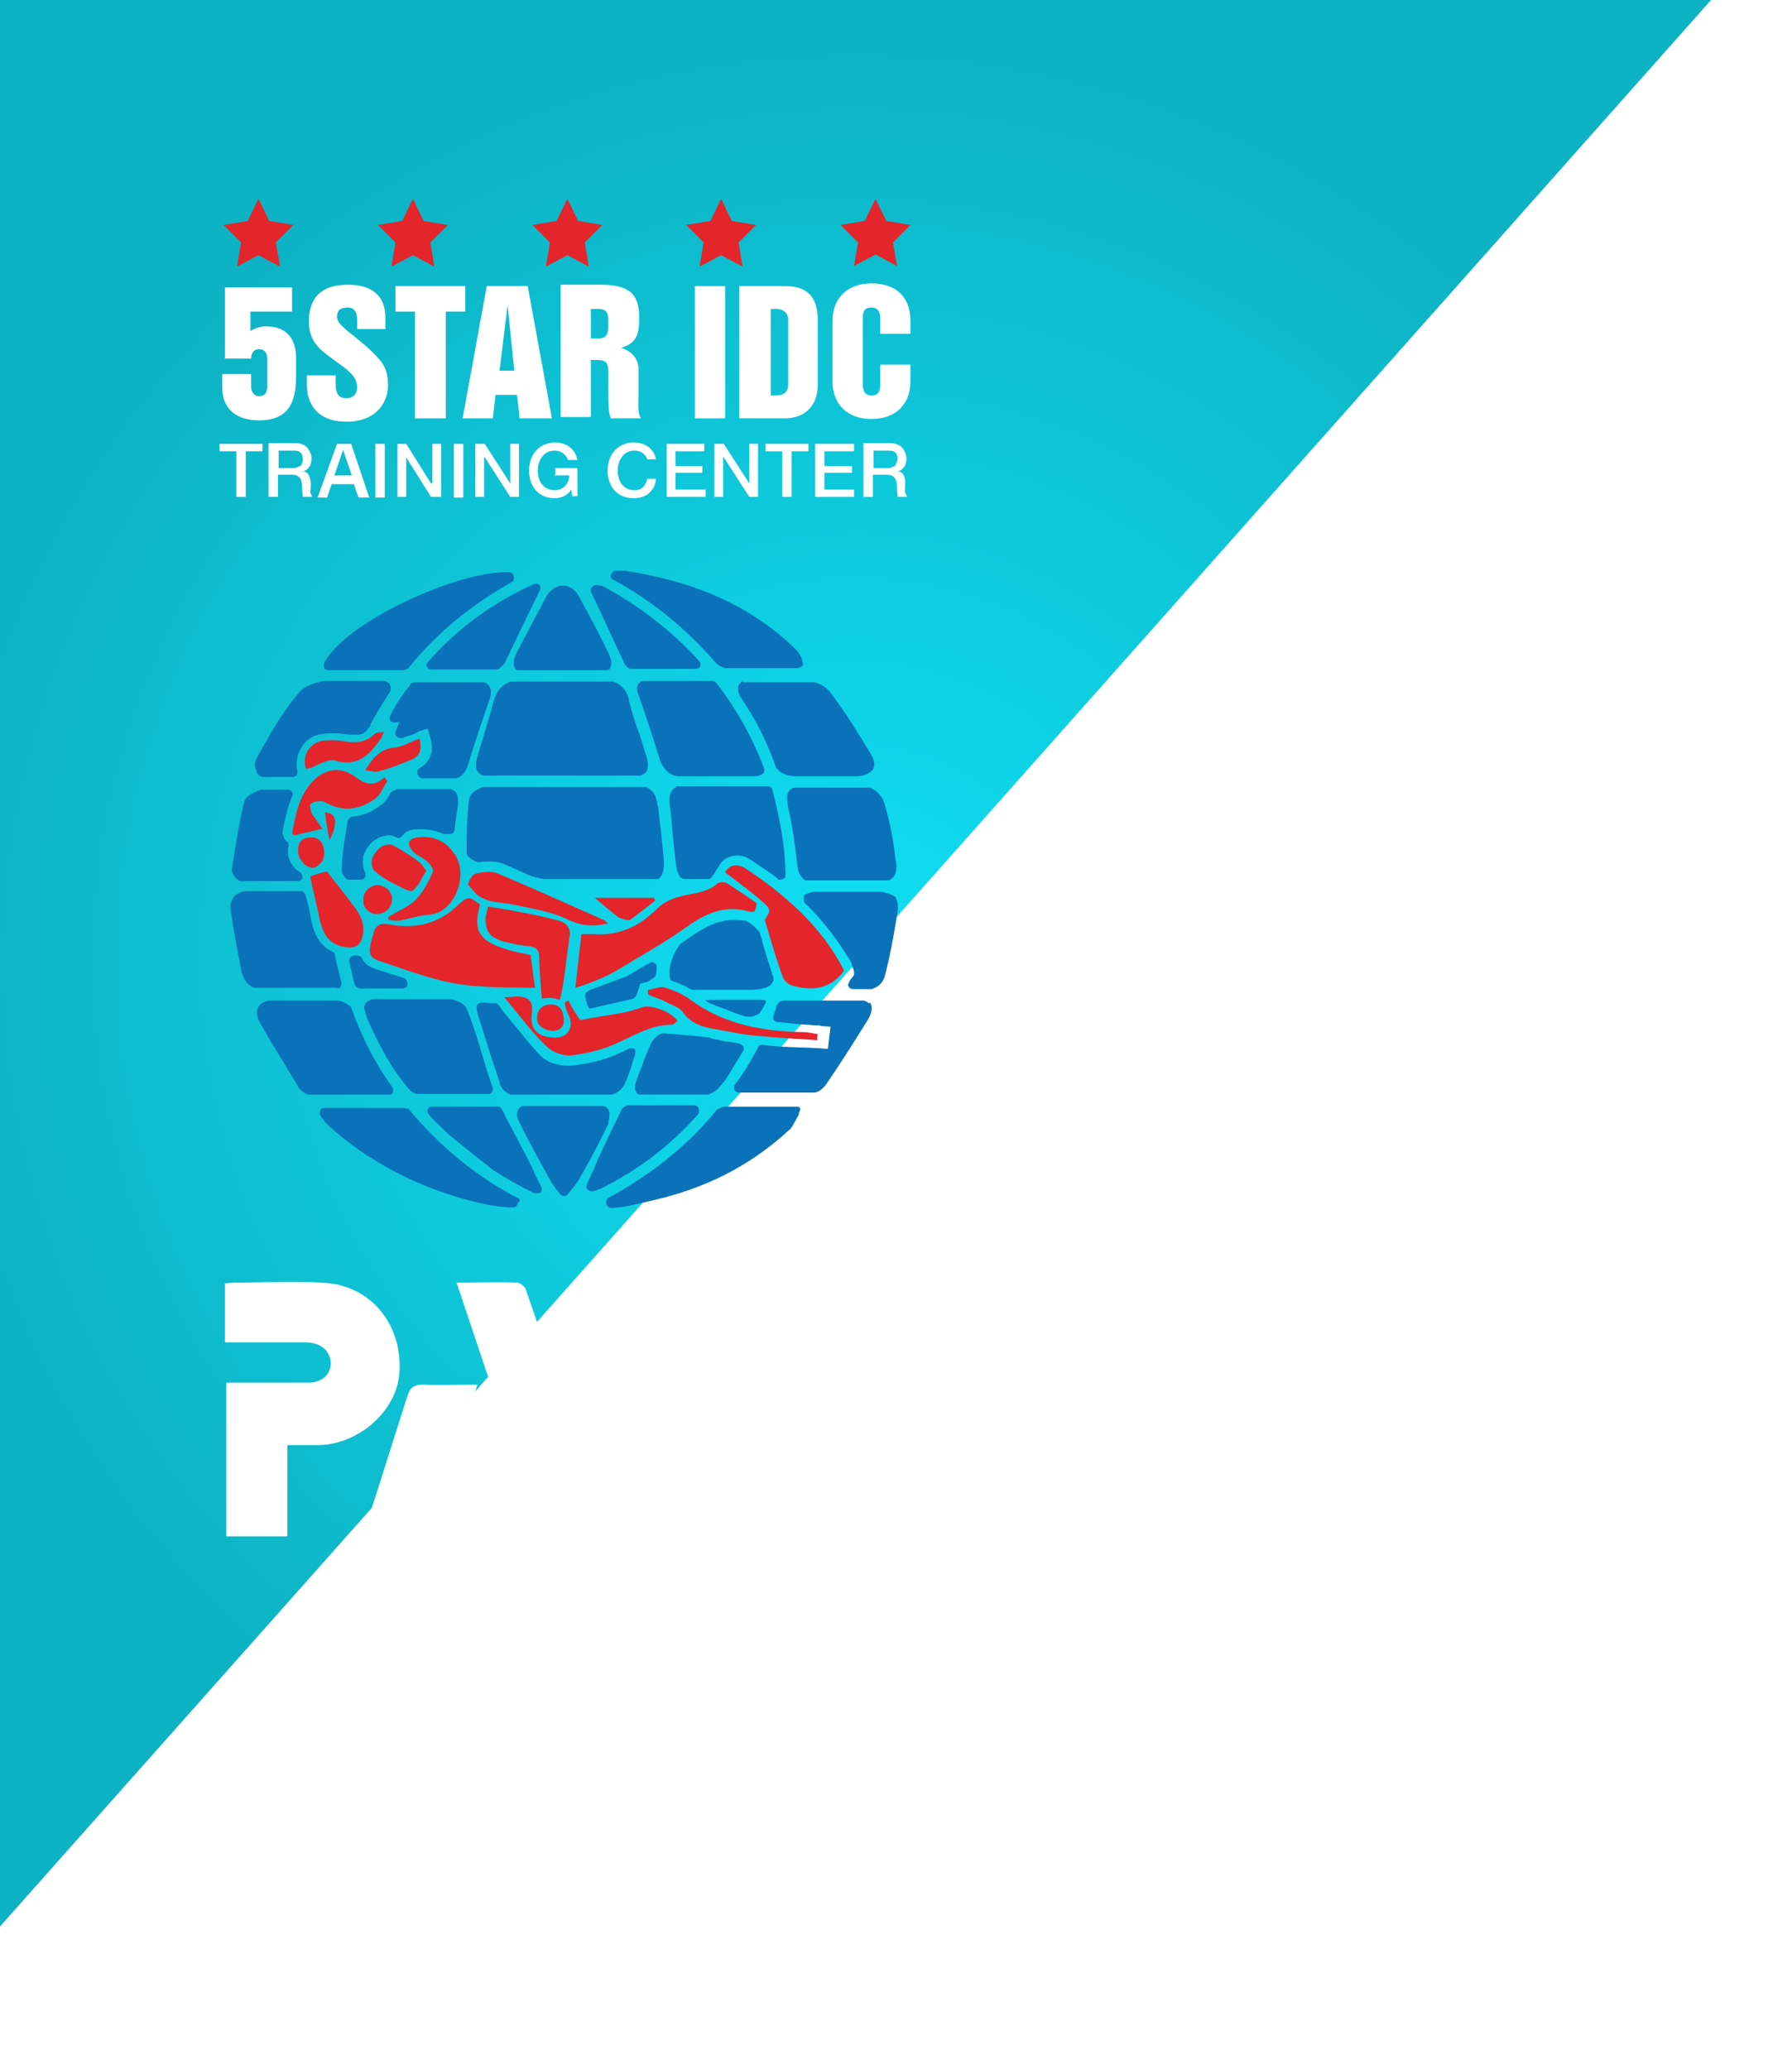<svg xmlns="http://www.w3.org/2000/svg" xmlns:xlink="http://www.w3.org/1999/xlink" id="Layer_1" x="0px" y="0px" viewBox="0 0 266.9 308.1" style="enable-background:new 0 0 266.9 308.1;" xml:space="preserve"> <style type="text/css"> .st0{fill:#0FDFF4;} .st1{fill:url(#SVGID_1_);} .st2{fill:#0A72B8;} .st3{fill:#E4252B;} .st4{fill:#FFFFFF;} </style> <g> <polygon class="st0" points="3174.2,826.2 3174.2,629.6 2999.6,826.2 "></polygon> </g> <g> <image style="overflow:visible;enable-background:new ;" width="304" height="331" transform="matrix(0.96 0 0 0.96 -24.812 -20.098)"> </image> </g> <radialGradient id="SVGID_1_" cx="127.532" cy="166.698" r="136.785" gradientTransform="matrix(1 0 0 -1 0 310)" gradientUnits="userSpaceOnUse"> <stop offset="2.717173e-07" style="stop-color:#0FDFF4"></stop> <stop offset="1" style="stop-color:#0DB3C4"></stop> </radialGradient> <polygon class="st1" points="-0.9,-1.3 -0.9,287.9 256,-1.3 "></polygon> <g> <g> <path class="st2" d="M54.4,150.7c-0.1-0.4-0.3-0.7,0-1.2c0.1-0.3,0.6-0.6,1.2-0.7h0.1h11.1l0,0H67c0.9,0.1,2.2,0.6,2.5,1.4 c1.2,2.9,2,5.9,3,9.1v0.1c0.3,0.9,0.6,1.7,0.9,2.6c0,0.3,0,0.4-0.1,0.6s-0.3,0.3-0.6,0.3H62.4c-0.1,0-0.1,0-0.3,0 c-0.6-0.1-1.2-0.6-1.6-1.2l0,0c-0.3-0.4-0.6-0.7-0.9-1.2l-0.1-0.1c-0.1-0.1-0.1-0.3-0.3-0.4c-1.9-2.7-3.3-5.6-4.6-8.5 c0,0,0,0,0-0.1C54.6,151.2,54.4,150.9,54.4,150.7z M76,163c0.1,0,0.1,0,0.3,0h14.6c0.1,0,0.1,0,0.3,0c0.9-0.3,1.4-0.9,1.7-1.3 c0.6-1.2,1-2.3,1.4-3.8c0.1-0.3,0.3-0.7,0.3-1c0.1-0.3,0-0.6-0.1-0.7s-0.3-0.1-0.4-0.1c-0.1,0-0.1,0-0.3,0 c-0.6,0.3-1.3,0.6-1.9,0.9c-2,0.9-4.3,1.4-6.8,1.7c-0.1,0-0.3,0-0.6,0c-1.2,0-2.9-0.4-3.9-1.4c-1.6-1.6-3-3.5-4.6-5.4 c-0.6-0.7-1.2-1.4-1.7-2.2c-0.1-0.1-0.3-0.3-0.4-0.3h-0.3c-0.3,0-0.4,0-0.6,0c-0.4-0.1-1-0.1-1.3-0.1l0,0c-0.1,0-0.4,0.1-0.6,0.3 s-0.1,0.4-0.1,0.6c0,0.3,0.1,0.7,0.3,1.3l0.1,0.3c1,3.2,2,6.4,3,9.3C74.5,161.9,75.1,162.6,76,163z M52.1,143.6 c0.3,1,0.4,2,0.7,2.9c0,0.1,0.1,0.3,0.1,0.3c0.1,0.1,0.3,0.3,0.4,0.3c0.1,0,0.1,0.1,0.3,0.1H60c0.3,0,0.7-0.3,0.7-0.6 c0-0.3-0.1-0.7-0.4-0.9c-1.3-0.4-2.7-0.9-4.1-1.3c-1.3-0.4-2-1-2.3-1.7c-0.1-0.3-0.4-0.4-0.7-0.4h-0.1c-0.1,0-0.3,0-0.4,0 c-0.4,0-0.7,0.4-0.7,0.7L52.1,143.6C52.1,143.5,52.1,143.6,52.1,143.6z M115.2,146.1v-0.1c0-0.1,0-0.3,0-0.4 c-0.6-1.9-1.3-3.9-1.7-5.6l-0.3-0.9c0-0.1,0-0.1-0.1-0.3c-0.6-0.7-1.2-1.3-1.9-1.6c0,0-0.1,0-0.1-0.1h-0.3c-0.6-0.1-1-0.1-1.6-0.1 c-2.5,0-4.6,1.3-6.5,2.6c-0.4,0.3-0.9,0.6-1.3,0.9l-0.1,0.1c-1,1.3-1.4,2.6-1.6,3.9c0,0.4,0,0.9,0.1,1.2c0,0.3,0.3,0.4,0.4,0.4 c1,0.4,1.9,0.7,2.6,1.2c0.1,0,0.3,0.1,0.3,0.1h9l0,0c1.6-0.1,2.5-0.4,2.9-1C115,146.2,115.2,146.1,115.2,146.1z M56.7,119.9 c-1.3,1-2.7,1.6-4.2,1.7c-0.1,0-0.1,0-0.3,0.1c0,0-0.1,0-0.1,0.1c-0.1,0.1-0.3,0.3-0.3,0.4c-0.4,2.5-0.9,4.9-0.9,7.5 c0,0.1,0,0.3,0.1,0.4l0.4,0.6c0.1,0.1,0.3,0.3,0.6,0.3h1.7c0.1,0,0.3,0,0.4-0.1c0.3-0.1,0.4-0.6,0.3-0.9c-0.4-0.7-0.4-1.7-0.3-2.5 c0.4-1.2,1.3-2.2,1.9-2.5c0.6-0.4,1.4-0.6,2-0.6c0.4,0,0.7,0.1,1,0.3c0.1,0,0.3,0.1,0.3,0.1c0.3,0,0.4-0.1,0.6-0.3 c0.4-0.6,1.2-1,2-1c0.3,0,0.7,0,1,0c1.2,0,2.2,0.3,3.2,0.7h0.1h0.1h0.3H67c0.1,0,0.3,0,0.4-0.1s0.3-0.3,0.3-0.4l0.1-1 c0.1-1,0.3-1.9,0.4-2.7c0.1-0.9,0-1.6-0.3-2c-0.1-0.1-0.3-0.3-0.6-0.4c-0.1,0-0.1-0.1-0.3-0.1h-7.5c-0.1,0-0.1,0-0.3,0 c-0.3,0.1-0.6,0.3-0.9,0.4l-0.1,0.1C57.9,118.6,57.4,119.5,56.7,119.9z M111.7,151.4L111.7,151.4L111.7,151.4c0.1,0,0.1,0,0.1,0 c0.4,0,0.9-0.3,1.2-0.4l0.1-0.1c0.1-0.1,1.2-1.7,0.9-1.9c-0.1-0.1-0.3-0.1-0.4-0.1h-7.1h-0.4c0,0-1.2,0-1,0.1 c0.1,0.3,2.7,1.2,3,1.3c0.9,0.4,1.7,0.7,2.7,1l0.3,0.1C111.4,151.4,111.6,151.4,111.7,151.4z M95.4,163h9.8c0.1,0,0.1,0,0.3,0 c0.7-0.3,1.3-0.6,1.7-1.2c0.4-0.4,0.9-1,1.3-1.7c0.7-1.2,1.4-2.3,2.2-3.6c0.1-0.1,0.1-0.4,0-0.7c-0.1-0.1-0.3-0.3-0.6-0.4 c-0.7-0.1-1.3-0.3-2-0.3l-1.3-0.3c-0.4,0-0.7-0.1-1.2-0.3c0,0,0,0-0.1,0c-2-0.3-4.2-0.4-6.4-0.6l0,0H99h-0.3c0,0,0,0-0.1,0 c-0.6,0.1-1.4,0.9-1.7,1.6c-0.4,1-0.9,2-1.2,3c-0.3,0.7-0.6,1.6-0.9,2.3c-0.1,0.4-0.4,1.2-0.1,1.7C94.9,163,95.1,163,95.4,163z M96.9,145.9L96.9,145.9c0.3-0.1,0.4-0.3,0.6-0.4c0.3-0.4,0.3-1,0.3-1.4c0,0,0,0,0-0.1c0-0.4-0.3-0.7-0.7-0.7l0,0l0,0l0,0l0,0l0,0 l0,0l0,0l0,0l0,0c-0.1,0-0.3,0-0.3,0.1l-1.3,0.7l0,0c-0.7,0.4-1.4,0.9-2.2,1.3l-5.4,2c-0.1,0.1-0.3,0.1-0.4,0.3 c-0.3,0.1-0.4,0.4-0.3,0.9c0.1,0.3,0.3,1.6,0.7,1.6l6.1-1.4c0.1,0,0.4-0.1,0.6-0.3s0.7-1.7,0.7-1.9v-0.1l1.2-0.3 C96.5,146.1,96.8,146.1,96.9,145.9z M129.7,117.3h-11.3c-0.1,0-0.3,0-0.4,0.1c-0.1,0.1-0.3,0.1-0.4,0.3c-0.4,0.4-0.4,1-0.3,2 l0.1,0.6l0,0c0.6,2.6,1,5.4,1.3,8.1l0,0l0.1,0.7c0.1,0.9,0.4,1.4,1,1.9c0.1,0.1,0.3,0.1,0.4,0.1h12c0.1,0,0.3,0,0.4-0.1 c0.1-0.1,0.3-0.3,0.4-0.3c0.6-0.7,0.6-1.7,0.4-2.6c-0.3-2.5-0.7-5.1-1.6-8.2c-0.3-1.2-1-2-2-2.5 C129.8,117.3,129.7,117.3,129.7,117.3z M110.3,101.7c-0.1,0.1-0.1,0.1-0.3,0.3c-0.1,0.4-0.1,0.9,0.1,1.4v0.1 c2.2,3.2,4.1,6.8,5.4,10.6v0.1c0.7,1,1.6,1.3,2.9,1.4h9.4l0,0c1-0.1,1.7-0.4,2.2-1c0.3-0.6,0.3-1.3-0.3-2.3 c-1.9-3.2-3.9-6.4-6.2-9.4c-0.6-0.7-1.6-1.2-2.3-1.3H121h-10.3C110.5,101.4,110.3,101.5,110.3,101.7z M116.2,131h0.1 c0.1,0,0.4-0.1,0.6-0.3c0.1-0.1,0.1-0.3,0.1-0.6c-0.1-4.3-0.9-8.5-2-12.6c0-0.1-0.3-0.4-0.4-0.4h-0.1c-0.1,0-0.1,0-0.3,0H101 c-0.1,0-0.3,0-0.3,0.1c-0.1,0.1-0.3,0.1-0.4,0.3c-0.6,0.6-0.6,1.2-0.6,2c0.3,2,0.4,3.9,0.6,5.9l0.4,3.5c0.1,0.7,0.3,1.3,0.6,1.7 c0.1,0.1,0.3,0.3,0.6,0.3h3.5c0.1,0,0.3,0,0.4-0.1l0,0c0.1,0,0.1-0.1,0.3-0.3l0.9-1.4c0.6-1.2,1.7-1.7,2.9-1.7 c0.7,0,1.4,0.3,2,0.7c1.3,0.9,2.6,1.7,3.9,2.7C115.8,131,116,131,116.2,131z M98.3,130.7c0.4-0.4,0.6-1.2,0.6-2.2 c-0.1-1.3-0.4-4.5-0.7-6.7c-0.1-0.9-0.1-1.6-0.3-2c-0.1-1.3-0.7-2.2-1.7-2.6c-0.1,0-0.1,0-0.3,0H72.2c-0.1,0-0.1,0-0.3,0 c-0.9,0.3-1.9,1-2,1.7c-0.4,2.7-0.4,5.8-0.4,8.1v0.1c0.1,0.6,1.2,1.2,1.7,1.3h0.1h0.1c0.6-0.1,1.2-0.1,1.6-0.1 c0.7,0,1.3,0.1,1.9,0.3c1.4,0.6,2.9,1.3,4.3,1.9c0,0,0,0,0.1,0c0.4,0.1,1,0.3,1.6,0.4h0.1H98C97.8,131,98,131,98.3,130.7 C98.3,130.9,98.3,130.9,98.3,130.7z M91.4,101.5c-0.1,0-0.1,0-0.3,0H76.4c-0.1,0-0.1,0-0.3,0c-1.3,0.4-2.2,1.4-2.6,3 c-0.4,1.6-1,3.3-1.4,4.9c-0.3,1-0.6,1.9-0.9,2.9c-0.4,1.3-0.4,2.2,0,2.7c0.1,0.1,0.3,0.3,0.6,0.4c0.1,0,0.3,0.1,0.3,0.1h23.2 c0.1,0,0.3,0,0.3-0.1c0.3-0.1,0.4-0.3,0.6-0.4c0.4-0.6,0.4-1.4,0-2.6c-0.3-1-0.6-1.9-0.9-2.9c-0.6-1.6-1.2-3.3-1.6-5.1 C93.5,103,92.6,102,91.4,101.5z M72.3,101.7c-0.1-0.1-0.3-0.1-0.4-0.1h-9.8h-0.1c-0.3,0-0.4,0.1-0.6,0.1c-0.1,0-0.3,0.1-0.3,0.3 c-1.2,1.4-2.2,3-3,4.6c-0.1,0.3-0.1,0.6,0,0.7s0.3,0.3,0.6,0.3h0.1l0.7-0.1l-0.6,1.4c-0.1,0.3,0,0.6,0.1,0.7 c0.1,0.1,0.3,0.3,0.6,0.3c0.1,0,0.1,0,0.3,0c0.4-0.1,0.7-0.3,1.2-0.4c0.4-0.1,0.9-0.3,1.3-0.6l1.3-0.4l0.4,1.4 c0.6,2,0,3.5-1.6,4.5c-0.3,0.1-0.4,0.4-0.3,0.9c0.1,0.3,0.4,0.6,0.7,0.6h4.8c0.1,0,0.1,0,0.3,0c0.9-0.3,1.4-1,1.7-2 c1-3.3,2.2-6.8,3.2-9.7c0.3-0.9,0.3-1.4,0-2C72.5,101.8,72.5,101.7,72.3,101.7z M100.9,115.6L100.9,115.6L100.9,115.6h11.3 c0.6,0,1-0.1,1.3-0.3c0.3-0.1,0.4-0.6,0.3-0.9c-1.7-4.5-4.1-8.8-7.1-12.7c-0.1-0.1-0.3-0.3-0.6-0.3H95.8c-0.1,0-0.4,0.1-0.6,0.3 c0,0,0,0-0.1,0.1c-0.3,0.4-0.3,1,0,1.7c1.3,3.6,2.3,6.9,3.3,10C99,114.7,99.7,115.4,100.9,115.6z M128.6,149c-0.1,0-0.1,0-0.3,0 h-11.4c-0.1,0-0.1,0-0.3,0c-0.3,0.1-0.4,0.1-0.6,0.3s-0.3,0.3-0.4,0.6v0.1c-0.1,0.4-0.3,0.9-0.4,1.3c-0.1,0.1,0,0.4,0,0.6 c0.1,0.1,0.3,0.3,0.6,0.3c1.3,0.1,2.7,0.3,4.3,0.4c0.6,0,1,0.1,1.6,0.1c0.3,0,0.4,0,0.7,0.1l1.3,0.1l-0.4,3.3l-1.3-0.1 c-0.7,0-1.4-0.1-2.2-0.1h-0.3c-1.9-0.1-3.9-0.1-5.8-0.4h-0.1c0,0,0,0-0.1,0c-0.3,0-0.6,0.1-0.6,0.4c-1,1.9-2.2,3.9-3.5,5.6 c-0.1,0.3-0.1,0.6,0,0.7c0.1,0.3,0.4,0.4,0.6,0.4h11.3h0.1c0.6-0.1,1.3-0.7,1.7-1.3c2.2-3.2,4.2-6.4,6.2-9.6 c0.7-1.2,0.6-2,0.3-2.5C129.5,149.6,129.2,149.1,128.6,149z M79.4,174.2L79.4,174.2c-0.6-1.3-1.3-2.6-2-3.9 c-0.7-1.4-1.6-3-2.2-4.2c-0.1-0.4-0.4-0.9-0.7-1.2c-0.1-0.1-0.3-0.1-0.4-0.1h-9.7c-0.3,0-0.6,0.1-0.7,0.4c-0.1,0.3,0,0.6,0.1,0.7 c1,1.2,2.2,2.2,3.2,3.2c1.6,1.3,4.1,3.3,6.4,5.1c2,1.3,4.1,2.5,6.2,3.5c0.1,0,0.1,0,0.3,0c0.1,0,0.4,0,0.6-0.1 c0.1-0.1,0.3-0.6,0.1-0.9C80.2,175.9,79.7,175,79.4,174.2z M77.1,178.4c-6.2-3.2-11.7-7.8-16.2-13.2c-0.1-0.1-0.1-0.1-0.3-0.1 c-0.1,0-0.3-0.1-0.4-0.1c-0.1,0-0.1,0-0.3,0H48.3c-0.3,0-0.6,0.1-0.6,0.4c-0.1,0.3-0.1,0.6,0,0.7c0.1,0.3,0.6,0.7,0.7,1 c6.1,5.9,15.3,10.6,24.7,12.4c0.9,0.1,1.9,0.3,2.9,0.3h0.1h0.3l0,0c0.3,0,0.6-0.1,0.7-0.6C77.6,178.8,77.4,178.5,77.1,178.4z M90.6,165.2c-0.1-0.1-0.3-0.3-0.4-0.4c-0.1,0-0.3-0.1-0.3-0.1h-12c-0.1,0-0.3,0-0.3,0.1c-0.1,0.1-0.4,0.3-0.4,0.4 c-0.3,0.6-0.3,1.2,0.3,2.2c1.4,2.9,2.9,5.5,4.3,8.1c0.1,0.3,1,1.6,1.6,2.3c0.1,0.1,0.3,0.3,0.6,0.3l0,0c0.3,0,0.4-0.1,0.6-0.3 c0.6-0.7,1.6-2,1.7-2.3c1.6-2.7,3-5.5,4.3-8.1C90.6,166.8,91,165.9,90.6,165.2z M58.5,162.7c0.1-0.3,0.1-0.6,0-0.7 c-2.6-3.6-4.6-7.5-6.1-11.7c0-0.1-0.1-0.1-0.1-0.3c-0.6-0.6-1.4-1-2.3-1c0,0,0,0-0.1,0l0,0h-9.7h-0.1c-0.7,0.1-1.3,0.4-1.6,0.9 c-0.4,0.7-0.3,1.6,0.4,2.7c1.6,2.9,3.5,5.8,5.2,8.7l0.4,0.7c0.3,0.4,0.7,0.7,1.3,1c0.1,0,0.1,0,0.3,0h11.9 C58.2,163,58.5,162.9,58.5,162.7z M130.8,132.8L130.8,132.8h-6.4c-1,0-2,0-2.9,0c-0.4,0-0.9,0.1-1.3,0.3h-0.1 c-0.3,0.1-0.4,0.3-0.4,0.6c0,0.3,0,0.6,0.1,0.7c2.6,2.5,4.6,5.1,6.4,8l0,0c0.3,0.4,0.6,0.9,0.7,1.3c0,0,0,0,0,0.1 c0.1,0.3,0.3,0.7,0.3,0.9c0,0,0,0,0,0.1v0.4l-0.3,0.4c-0.1,0.1-0.3,0.3-0.4,0.6c-0.1,0.1-0.3,0.6-0.1,0.7c0.1,0.3,0.4,0.4,0.7,0.4 l0,0h2.6h0.1c1-0.3,1.7-0.9,2-2c0.7-2.7,1.3-5.8,1.9-9.6c0.1-0.9,0-1.6-0.4-2.2C132.5,133.1,131.8,132.8,130.8,132.8z M104,165.9 c0.1-0.1,0.1-0.3,0.1-0.6c0-0.4-0.3-0.7-0.7-0.7l0,0h-9.8c-0.1,0-0.3,0-0.4,0.1c-0.3,0.1-0.6,0.4-0.7,0.7c-1.4,2.9-2.9,5.9-4.2,9 l0,0l-0.9,2c-0.1,0.3-0.1,0.6,0.1,0.7c0.1,0.1,0.3,0.3,0.6,0.3h0.1c0.3,0,0.6-0.1,1-0.3c0,0,0,0,0.1,0 C94.8,174.4,99.8,170.7,104,165.9z M118.7,164.8L118.7,164.8h-10.7c-0.1,0-0.1,0-0.3,0c-0.1,0.1-0.4,0.1-0.6,0.3 c-0.1,0-0.1,0.1-0.3,0.1c-4.3,5.4-10,9.8-16.2,13.2c-0.3,0.1-0.4,0.6-0.3,0.9c0.1,0.3,0.4,0.6,0.7,0.6l0,0c0.4,0,0.9-0.1,1.3-0.1 c2-0.3,4.2-0.9,6.4-1.4c7.7-2,13.7-5.4,18.8-10.1c0.3-0.1,0.7-0.9,1.4-2.2c0.1-0.1,0.1-0.3,0.1-0.4 C119.4,165,119.1,164.8,118.7,164.8z M35.3,130.9c0.1,0.1,0.3,0.3,0.6,0.3h8.4c0.3,0,0.6-0.1,0.7-0.4c0.1-0.3,0-0.6-0.3-0.9 c-0.1-0.1-0.4-0.3-0.6-0.4c-0.9-0.9-1.3-1.9-1.2-2.9c0-0.1,0-0.4,0.1-0.6c0-0.3,0-0.6-0.3-0.7c-0.6-0.6-0.6-1.2-0.6-1.4l0.1-0.7 c0.3-1.3,0.6-3,1.3-4.6c0-0.1,0.1-0.1,0.1-0.3c0-0.4-0.3-0.7-0.7-0.7l0,0h-3.9h-0.1c-0.3,0.1-2.2,0.7-2.5,1.7 c-0.9,3.6-1.4,7.2-1.9,10.4C34.7,130.2,35,130.7,35.3,130.9C35.2,130.7,35.2,130.7,35.3,130.9z M76.7,99.5 c0.1,0.3,0.4,0.3,0.6,0.3h13c0.3,0,0.6-0.1,0.6-0.4c0.1-0.3,0.3-0.9-0.1-1.7l-0.1-0.3c-1.4-2.9-3-5.9-4.6-8.8 c-0.6-0.9-1.3-1.4-2.3-1.4c-0.9,0-1.7,0.6-2.3,1.4c-1.4,2.6-2.9,5.4-4.6,8.7C76.4,98.3,76.4,98.9,76.7,99.5z M89,90.2 c1.2,2.6,2.6,5.6,3.9,8.4c0.1,0.4,0.6,0.9,1,1c0.1,0,0.1,0,0.3,0h9.4c0.3,0,0.6-0.1,0.7-0.4c0.1-0.3,0-0.6-0.1-0.7 c-4.2-4.6-9.1-8.4-14.6-11.3h-0.1c-0.3,0-0.4-0.1-0.6-0.1h-0.1c-0.3,0-0.4,0.1-0.6,0.3C88,87.5,88,87.8,88,88.1L89,90.2z M63.7,98.6c-0.1,0.1-0.3,0.6-0.1,0.7c0.1,0.3,0.4,0.4,0.7,0.4h9.6c0.1,0,0.3,0,0.4-0.1c0.4-0.3,0.7-0.6,0.9-0.9 c1.3-2.7,2.6-5.5,3.9-8.1l1.3-2.7c0-0.1,0.1-0.3,0.1-0.3c0-0.4-0.3-0.7-0.7-0.7l0,0l0,0l0,0c-0.1,0-0.1,0-0.3,0.1 C73.4,89.7,68,93.7,63.7,98.6z M48.9,99.8h10.9c0.1,0,0.1,0,0.3,0c0.3-0.1,0.4-0.1,0.7-0.3c0.1,0,0.1-0.1,0.1-0.1 c4.2-5.2,9.4-9.4,15.3-12.7c0.3-0.1,0.4-0.4,0.3-0.9c0-0.3-0.3-0.6-0.7-0.6c-0.1,0-0.3,0-0.4,0c-7.7,0-24,7.5-27.1,13.5l0,0v0.1 c-0.1,0.3-0.1,0.4,0,0.7C48.3,99.6,48.6,99.8,48.9,99.8z M91.3,86.3c5.9,3.2,11,7.4,15.3,12.4l0.1,0.1c0.4,0.3,0.9,0.6,1.3,0.7 c0.1,0,0.1,0,0.3,0l0,0h10c0.1,0,0.1,0,0.3,0s0.3-0.1,0.6-0.1c0.1-0.1,0.4-0.3,0.4-0.4c0-0.1,0-0.4-0.1-0.6c0-0.1-0.1-0.3-0.1-0.3 V98c-0.3-0.6-0.7-1.2-1.2-1.6c-6.4-6.1-14.3-9.7-25-11.4c-0.3,0-0.6,0-0.9,0c-0.1,0-0.3,0-0.6,0c-0.3,0-0.6,0.3-0.7,0.6 S91,86.2,91.3,86.3z M50.6,147.1l0.1-0.1c0-0.1,0.1-0.1,0.1-0.3c0.1-0.1,0.1-0.3,0-0.6c-0.3-1.2-0.6-2.3-0.9-3.8 c0-0.3-0.1-0.4-0.4-0.6c-2.2-1-2.9-3.2-3.3-5.4c-0.1-1-0.4-2-0.7-3c-0.1-0.3-0.4-0.6-0.7-0.6l0,0h-1c-1.2,0-2.3,0-3.5,0 s-2.2,0-3.2,0H37c-1,0-1.7,0.3-2.2,0.9c-0.4,0.6-0.6,1.3-0.4,2.2c0.4,2.9,1,5.9,1.6,9c0.3,1,0.7,1.7,1.6,2.2 c0.1,0,0.3,0.1,0.3,0.1h12C50.4,147.2,50.5,147.2,50.6,147.1z M38.8,115.6c0.1,0,0.1,0.1,0.3,0.1h4.5c0.3,0,0.4-0.1,0.6-0.3 c0.1-0.1,0.1-0.4,0.1-0.6c-0.3-1.2,0-2.5,0.6-3.5c0.7-1.2,1.9-1.9,3.2-2c0.4-0.1,1-0.1,1.4-0.1c0.6,0,1,0,1.6,0.1 c0.7,0.1,1.2,0.1,1.6,0.1c0.1,0,0.4,0,0.6,0c0,0,0,0,0.1,0c0.7-0.1,1.2-0.4,1.4-0.9c0.1-0.1,0.1-0.1,0.3-0.3l0.1-0.3 c0,0,0,0,0-0.1c0.9-1.6,1.9-3.3,2.9-4.8c0.1-0.1,0.1-0.3,0.1-0.4c0-0.1,0-0.4-0.1-0.6c-0.1-0.3-0.4-0.4-0.7-0.6 c-0.1,0-0.1,0-0.3,0h-8.8h-0.1c-1.3,0.3-2.9,0.7-3.8,1.9c-2.2,2.6-3.9,5.5-5.9,9.1c-0.6,1-0.7,1.7-0.3,2.3 C38.2,115.1,38.3,115.3,38.8,115.6z"></path> <g> <path class="st3" d="M62.1,124.7c2.2-0.3,4.1,0.4,5.4,2.2c2.6,3.3,0.1,9.1-3.5,9.3c-1.4,0.1-3,0.6-4.5,0.9 c-0.4,0.1-1-0.1-1.6-0.1c0-0.1-0.1-0.3-0.1-0.4c1.3-0.9,2.9-1.4,4.1-2.6s1.9-2.7,2.6-4.2c0.1-0.3-0.4-1.2-1-1.6 c-0.6-0.6-1.3-0.7-1.9-1.3c-0.3-0.3-0.7-0.9-0.7-1.2C60.9,125,61.6,124.8,62.1,124.7z M54.4,114.7c0.9,0.1,1.6,0.4,2.2,0.1 c1.6-0.4,3-1,4.5-1.6c1.6-0.6,1.7-1.7,1.4-3.2c-1.3,0.4-2.5,1.2-3.6,1.3C56.7,111.5,55.6,112.7,54.4,114.7z M63.5,129.7 c-0.3-0.4-0.6-0.9-0.9-1.2c-1.3-1-2.7-1.9-4.2-2.7c-0.4-0.1-1.2,0-1.6,0.3c-0.6,0.4-1.2,1.2-1.4,1.9c-0.1,0.6,0,1.4,0.4,1.7 c1,0.9,2.2,1.6,3.5,2.2c0.7,0.4,1.9,1,2.2,0.7C62.4,131.9,62.8,130.7,63.5,129.7z M47.5,113.8c0.7-0.3,1.6-0.7,2.2-0.6 c3.6,1.2,5.5-0.9,7.2-3.5c0-0.1,0.1-0.3,0.3-0.7c-0.6,0.1-1.2,0-1.4,0.3c-1.4,1.4-3.2,1.4-5.1,1c-0.9-0.1-1.7-0.1-2.6,0 c-2,0.3-3.2,2.3-2.5,4.2C46.3,114.4,46.9,114.1,47.5,113.8z M88.3,139.1c-0.6,0-1.3,0-1.7,0c-0.3,2.6-0.6,5.1-0.9,8 c2-0.6,4.5-1.6,6.2-2.6c3.6-2.2,6.7-3.9,10-6.2c2.7-2,5.6-3.5,9.1-2.7c0.4,0.1,1,0.3,1.4,0.1c0.1-0.3,0.3-0.9,0.3-1.2 c-1.4-1-2.9-2-4.3-2.9c-0.4-0.3-1.3-0.3-1.6,0c-1.6,1.4-3.6,1.4-5.5,1.9c-1.2,0.3-2.5,0.9-3.3,1.7 C95.2,138,92.2,139.4,88.3,139.1z M83.2,137.1c-2.2-0.6-4.2-1-6.4-1.4c-0.4-0.1-4.1-0.7-4.1-0.7s-0.3,1.2-0.4,1.7 c0,0.7,0.1,1.7,0.6,2.3c0.4,0.6,1.3,0.9,2,1.2c1.3,0.3,2.6,0.6,3.8,0.7c1,0.1,1.6,0.4,1.6,1.6c0,1.7,0.4,6.2,0.4,6.2 s0.9-0.1,1.4-0.1c0.7,0.1,1.3,0.3,1.3,0.3s0-0.4,0.1-0.4c0.6-2.7,0.9-6.1,1.3-8.8C85.1,138.4,84.5,137.4,83.2,137.1z M93.8,137 c1.3-0.9,2.5-1.9,3.8-2.9c-0.1-0.1-0.1-0.3-0.3-0.4c-2.9,0-5.9,0-8.7,0c1.2,1,2.3,2,3.5,2.9C92.5,136.8,93.5,137.1,93.8,137z M70.9,133.1c1.6,1.4,3.6,1.2,5.5,1.6c2.7,0.6,5.6,1,8.1,2.2c1.9,0.9,3.6,1.2,6.1,0.6c-0.6-0.4-0.7-0.6-0.9-0.6 c-5.2-2.3-10.3-4.6-15.5-6.8c-0.9-0.4-2.2-0.3-3.3,0c-0.6,0.1-1,1-1.2,1.6C69.9,132,70.5,132.6,70.9,133.1z M82.3,149.6 c-1.7-0.1-2.3,0.9-2.3,2c-0.1,1.3,1.4,1.9,2.3,1.9c0.7,0,2-0.3,1.6-2.2C83.8,150.6,83.5,149.7,82.3,149.6z M79,142.2 c-7.4-1.4-8.8-3-7.5-7.5c-1.7-1.3-1.9-1.2-3.3,0.1c-2.7,2.6-6.1,3.6-10,2.9c-1.3-0.3-2.3-0.1-2.6,1.4c-0.9,2.9-0.7,3.5,1.2,4.1 c2.7,0.9,5.4,1.9,8.1,2.6c4.8,1.4,9.6,1.2,14.8,1.3C79.4,145.4,79.3,143.8,79,142.2z M95.6,150c-1,0.4-2.2,0.7-3.3,0.9 c-1.9,0.3-3.6,0.6-5.9,1c-0.4-0.6-1.2-1.7-1.7-2.9c-0.1,0.1-0.3,0.1-0.6,0.3c0.1,0.6,0.3,1.3,0.6,1.9c0.9,1.9-0.3,3.5-2.3,3.3 c-2.3-0.1-3.5-1.2-3.2-3.6c0.3-1.9-0.6-2.5-2.2-2.5c-0.4,0-0.9,0.1-1.9,0.1c2.3,2.7,4.2,5.4,6.5,7.5c0.7,0.7,2.3,1.2,3.3,1.2 c2.2-0.3,4.3-0.7,6.4-1.6c2.9-1.2,5.5-3,8.7-3c0.3,0,0.6-0.3,0.9-0.6C99.6,150.4,96.8,149.6,95.6,150z M103,149 c-1.2-0.9-2.7-1.6-4.2-2c-0.6-0.1-1.4,0.3-2.3,0.4c0,0.3,0,0.4,0,0.7c0.7,0.3,1.6,0.6,2.3,0.9c1,0.6,2.3,0.9,2.9,1.7 c1.3,1.9,3.2,2.3,5.1,2.6c2.2,0.4,4.3,0.9,6.7,1c2.7,0.3,5.5,0.4,8.2,0.6c0-0.3,0-0.6,0.1-0.9c-0.7-0.1-1.4-0.3-2.2-0.3 C114,153.6,108.1,152.7,103,149z M125.6,144.3c-3.3-6.4-8.7-11.1-14.6-15c-1-0.6-2.3-0.7-3,0.6c1.7,1.3,3.3,2.5,4.9,3.8 c2,1.7,2,1.7,1,3.3c1,3.2,1.7,5.9,2.7,8.5c0.1,0.4,0.7,1,1.2,1.2c2.9,0.9,5.8,0.7,7.8-2C125.7,144.6,125.7,144.5,125.6,144.3z M47.9,128.4c0.3-0.3,0.4-1.2,0.4-1.4c-0.1-1.7-0.9-2.3-1.9-2.3c-1.3,0-2,0.6-2,1.9c-0.1,1.3,1.3,2.9,2.5,2.6 C47.2,129,47.6,128.7,47.9,128.4z M46.4,121.1c-0.1-0.4-0.4-1.2-0.1-1.4c0.3-0.3,1-0.4,1.6-0.4c0.3,0,0.7,0.3,1,0.4 c2.5,1.3,4.9,0.7,6.9-0.7c0.9-0.6,1.3-1.9,1.9-2.7c-0.1-0.1-0.3-0.3-0.4-0.6c-1.7,1.7-3.2,0.9-4.5-0.1c-1.9-1.3-3.8-1.2-5.5,0.1 c-2.7,2.2-3.2,5.4-3.8,8.4c0,0,0.1,0.1,0.3,0.3c1.3-0.3,2.6-0.6,4.2-1C47.3,122.4,46.9,121.8,46.4,121.1z M49.1,125.1 c1.3-2.6,1-4.1-0.7-4.1C48.6,122.5,48.8,123.8,49.1,125.1z M52.5,134.7c-1.2-1.7-2.5-3.2-3.8-4.9c-0.7,0.1-1.6,0.4-2.5,0.7 c0.4,2,0.9,3.9,1.3,5.9c0.4,1.9,1,3.6,2.7,4.3c0.9,0.4,2.3,0.6,3,0.1c0.6-0.3,1-1.7,0.9-2.6C54.1,137,53.4,135.8,52.5,134.7z M55.6,136.1L55.6,136.1c0.3,0,0.4,0,0.6,0c1.2,0,2.2-1,2.2-2.2c0-0.4-0.1-0.7-0.3-1c-0.1-0.3-0.4-0.6-0.7-0.7l0,0l-0.1-0.1 c-0.3-0.1-0.6-0.3-1-0.3c-1.2,0-2.2,1-2.2,2.2C54,134.9,54.6,135.7,55.6,136.1L55.6,136.1z"></path> </g> </g> <g> <path class="st4" d="M110.3,191.1c-5.6-0.6-11.3-0.1-17.2-0.1c0,3,0,6.1,0,9.3c4.1,0,8.1-0.1,12.2,0s7.1,2,8.7,5.6 c1.7,3.8,1.2,7.4-1.6,10.4c-2.6,3-6.2,3.8-10.3,3.3c0-4.6,0-9.1,0-13.7c-3,0-5.8,0-9,0c0,7.2,0,14.3,0,21.4c0,0.4,0,0.9,0.1,1.4 c5.4,0,10.6,0,15.8,0c3,0,5.8-1,8.2-2.7c7.4-5.5,9.8-16.5,5.5-25C120.2,195.7,116.3,191.7,110.3,191.1z"></path> <path class="st4" d="M78.3,192c-0.1-0.4-0.9-1-1.3-1c-2.9-0.1-5.8,0-9,0c3.3,9.8,6.5,19.5,9.8,29.2c-3.8,0-7.1,0-10.9,0 c1.4-4.6,2.7-9.3,4.2-14c-2.9,0-5.5,0.1-8.1,0c-1.3,0-1.9,0.4-2.3,1.6c-1.3,4.1-2.6,8.2-3.9,12.3c-0.9,2.9-1.9,5.9-2.9,9 c12.3,0,24.5,0,36.5,0c0-0.3,0-0.6,0-0.7C86.7,216.1,82.5,204.1,78.3,192z"></path> <path class="st4" d="M59.5,204.3c0.4-6.8-3.9-12.4-10.4-13.2c-4.6-0.4-9.3-0.1-14-0.1c-0.6,0-1,0.1-1.6,0.1c0,3,0,5.9,0,8.8 c4.1,0,8,0,11.9,0c1.7,0,3.3,0.6,3.8,2.5c0.4,1.9-1,3.5-3.2,3.5c-4.1,0-8.1,0-12.3,0c0,7.7,0,15.2,0,22.9c3,0,5.9,0,9.1,0 c0-4.6,0-9,0-13.6c1.7,0,3.3,0,4.8,0C53.7,215,59.2,209.9,59.5,204.3z"></path> <path class="st4" d="M127.3,228.7c3.2,0,6.1,0,9,0c0-12.6,0-25.2,0-37.8c-3,0-5.9,0-9,0C127.3,203.7,127.3,216.3,127.3,228.7z"></path> <path class="st4" d="M140.4,190.5c-1.2,0-2,0.9-2,2c0,1.2,0.9,2,2,2s2-0.9,2-2C142.4,191.5,141.5,190.5,140.4,190.5z M140.4,194.1 c-0.9,0-1.6-0.7-1.6-1.6s0.7-1.6,1.6-1.6s1.6,0.7,1.6,1.6C142,193.5,141.2,194.1,140.4,194.1z"></path> <path class="st4" d="M140.8,192.7L140.8,192.7c0.3-0.1,0.4-0.3,0.4-0.4s-0.1-0.3-0.1-0.4c-0.1-0.1-0.3-0.1-0.7-0.1 c-0.3,0-0.6,0-0.7,0v2h0.4v-0.9h0.3c0.3,0,0.4,0.1,0.4,0.3c0,0.3,0.1,0.4,0.1,0.4h0.4c0-0.1-0.1-0.1-0.1-0.4 C141.2,192.8,141.1,192.7,140.8,192.7z M140.4,192.5h-0.3V192c0,0,0.1,0,0.3,0c0.3,0,0.4,0.1,0.4,0.3 C140.8,192.4,140.5,192.5,140.4,192.5z"></path> </g> <g> <g> <polygon class="st4" points="32.7,67.2 35.2,67.2 35.2,74 36.6,74 36.6,67.2 39.1,67.2 39.1,66.1 32.7,66.1 "></polygon> <path class="st4" d="M46,70.8c-0.1-0.3-0.4-0.6-0.9-0.6l0,0c0.4-0.1,0.7-0.3,0.9-0.6c0.3-0.3,0.4-0.9,0.4-1.4s-0.3-1.2-0.7-1.6 c-0.4-0.4-1-0.6-1.6-0.6h-4.1v8h1.4v-3.3h2.2c0.4,0,0.7,0.1,1,0.4s0.4,0.9,0.4,1.6c0,0.6,0.1,1,0.1,1.3h1.4 c-0.1-0.1-0.1-0.4-0.3-0.6C46.3,72.4,46.4,71.6,46,70.8z M44.7,69.4c-0.3,0.1-0.6,0.3-0.9,0.3h-2.3v-2.6h2.3 c0.9,0,1.3,0.4,1.3,1.3C45.1,68.8,45,69.2,44.7,69.4z"></path> <path class="st4" d="M50.2,66.1l-2.9,8h1.4l0.7-2h3.3l0.7,2H55l-2.7-8H50.2z M49.8,70.8l1.3-3.8l0,0l1.3,3.8H49.8z"></path> <rect x="55.9" y="66.1" class="st4" width="1.4" height="8"></rect> <polygon class="st4" points="64.4,72 64.2,72 60.5,66.1 59.2,66.1 59.2,74 60.5,74 60.5,68.1 60.5,68.1 64.2,74 65.7,74 65.7,66.1 64.4,66.1 "></polygon> <rect x="67.6" y="66.1" class="st4" width="1.4" height="8"></rect> <polygon class="st4" points="76,72 76,72 72.2,66.1 70.8,66.1 70.8,74 72.1,74 72.1,68.1 72.2,68.1 76,74 77.3,74 77.3,66.1 76,66.1 "></polygon> <path class="st4" d="M82.8,70.8h2c-0.1,1.3-0.9,2.2-2.2,2.2c-1.7,0-2.5-1.4-2.5-2.9c0-1.6,0.9-3,2.5-3c1,0,1.7,0.6,2,1.4H86 c-0.3-1.6-1.6-2.6-3.3-2.6c-2.5,0-3.9,1.9-3.9,4.2c0,2.3,1.4,4.1,3.8,4.1c1,0,1.9-0.4,2.5-1.3l0,0l0.1,1H86v-4.2h-3.3v1.2H82.8z"></path> <path class="st4" d="M94.5,73c-1.7,0-2.5-1.4-2.5-2.9c0-1.6,0.9-3,2.5-3c1,0,1.7,0.6,1.9,1.3h1.3c-0.3-1.6-1.6-2.5-3.3-2.5 c-2.5,0-3.9,1.9-3.9,4.2c0,2.3,1.4,4.1,3.9,4.1c2,0,3.2-1.3,3.3-2.9h-1.3C96.2,72.3,95.6,73,94.5,73z"></path> <polygon class="st4" points="100.6,70.4 104.6,70.4 104.6,69.4 100.6,69.4 100.6,67.2 104.9,67.2 104.9,66.1 99.3,66.1 99.3,74 105.1,74 105.1,72.9 100.6,72.9 "></polygon> <polygon class="st4" points="111.6,72 111.6,72 107.8,66.1 106.4,66.1 106.4,74 107.7,74 107.7,68.1 107.8,68.1 111.6,74 112.9,74 112.9,66.1 111.6,66.1 "></polygon> <polygon class="st4" points="114,67.2 116.5,67.2 116.5,74 117.9,74 117.9,67.2 120.4,67.2 120.4,66.1 114,66.1 "></polygon> <polygon class="st4" points="122.8,70.4 126.9,70.4 126.9,69.4 122.8,69.4 122.8,67.2 127.2,67.2 127.2,66.1 121.4,66.1 121.4,74 127.2,74 127.2,72.9 122.8,72.9 "></polygon> <path class="st4" d="M134.6,70.8c-0.1-0.3-0.4-0.6-0.9-0.6l0,0c0.4-0.1,0.7-0.3,0.9-0.6c0.3-0.3,0.4-0.9,0.4-1.4 s-0.3-1.2-0.7-1.6c-0.4-0.4-1-0.6-1.6-0.6h-4.1v8h1.4v-3.3h2.2c0.4,0,0.7,0.1,1,0.4s0.4,0.9,0.4,1.6c0,0.6,0.1,1,0.1,1.3h1.4 c-0.1-0.1-0.1-0.4-0.3-0.6C134.7,72.4,135,71.6,134.6,70.8z M133.3,69.4c-0.3,0.1-0.6,0.3-0.9,0.3h-2.3v-2.6h2.3 c0.9,0,1.3,0.4,1.3,1.3C133.6,68.8,133.4,69.2,133.3,69.4z"></path> <path class="st4" d="M38.6,62.6c4.2,0,5.5-2.5,5.5-6.5v-2.7c0-3.2-1.6-4.8-4.5-4.8c-1,0-1.9,0.4-2.3,0.7l0,0v-2.9h6.2v-3.6h-10 v10.6h3.9c0-0.7,0.3-1.4,1.2-1.4s1.2,0.7,1.2,1.4v4.2c0,0.9-0.4,1.4-1.2,1.4c-0.7,0-1.2-0.6-1.2-1.4v-1.9h-4.3v2 C33.1,61,35.3,62.6,38.6,62.6z"></path> <path class="st4" d="M54.7,51.7c-2.5-2.2-4.5-3.3-4.5-4.5c0-0.9,0.4-1.4,1.6-1.4c1.3,0,1.4,1.2,1.4,2V49h4.2v-1.7 c0-3-1.7-4.9-5.6-4.9c-3.6,0-5.8,1.6-5.8,5.5c0,3,1.7,4.2,3.6,5.6c2.2,1.6,3.6,2.5,3.6,4.2c0,0.9-0.6,1.6-1.6,1.6 c-1.3,0-1.6-0.9-1.6-2v-1.4h-4.3v1.3c0,3,1.6,5.6,5.9,5.6s6.2-2.7,6.2-5.5C57.7,54.6,57,53.9,54.7,51.7z"></path> <polygon class="st4" points="69.3,42.6 58.9,42.6 58.9,46.4 61.8,46.4 61.8,62.3 66.4,62.3 66.4,46.4 69.3,46.4 "></polygon> <path class="st4" d="M78.6,42.6h-6.1l-3.6,19.7h4.5l0.4-3.5H77l0.4,3.5h4.8L78.6,42.6z M74.4,55.2l1.2-9.7l0,0l1,9.7H74.4z"></path> <path class="st4" d="M91,62.3h4.5c-0.6-0.6-0.4-2.5-0.4-3.8v-3.5c0-1.6-1-2.7-2.6-3.2l0,0c2.5-0.7,2.7-2.3,2.7-4.6 c0-3.6-1.7-4.8-5.8-4.8h-5.9v19.7H88v-8.5h0.9c1.3,0,1.7,0.4,1.7,1.6v3.2C90.6,59.8,90.6,61.6,91,62.3z M89.1,50.4H88V46h0.9 c1.7,0,1.7,0.7,1.7,2.2C90.6,49.4,90.6,50.4,89.1,50.4z"></path> <rect x="103.5" y="42.6" class="st4" width="4.5" height="19.7"></rect> <path class="st4" d="M121.8,47.8c0-3-1-5.2-4.9-5.2h-6.8v19.7h6.8c2.5,0,4.9-1.4,4.9-5.1V47.8z M117.4,57.2 c0,1.2-0.7,1.7-1.9,1.7h-0.7V46h0.7c1.2,0,1.9,0.6,1.9,1.7V57.2z"></path> <path class="st4" d="M135.6,49.7v-1.9c0-3.9-2.5-5.6-5.8-5.6c-3.3,0-5.8,1.9-5.8,5.6v9c0,3.5,2.3,5.6,5.8,5.6 c3.6,0,5.8-2.2,5.8-5.6v-2.5h-4.5v2.9c0,0.6,0,1.7-1.3,1.7s-1.3-1.3-1.3-1.7v-9.7c0-0.7,0-1.7,1.3-1.7s1.3,1.2,1.3,1.7v2.2H135.6 z"></path> </g> <g> <path class="st3" d="M43.7,33.5l-2.6,2.6l0.6,3.6L38.5,38l-3.2,1.7l0.6-3.6l-2.6-2.6l3.6-0.6l1.6-3.3l1.6,3.3L43.7,33.5z M63.1,32.9l-1.6-3.3l-1.6,3.3l-3.6,0.6l2.6,2.6l-0.6,3.6l3.2-1.7l3.2,1.7l-0.6-3.6l2.6-2.6L63.1,32.9z M86.1,32.9l-1.6-3.3 l-1.6,3.3l-3.6,0.6l2.6,2.6l-0.6,3.6l3.2-1.7l3.2,1.7l-0.6-3.6l2.6-2.6L86.1,32.9z M109,32.9l-1.6-3.3l-1.6,3.3l-3.6,0.6l2.6,2.6 l-0.6,3.6l3.2-1.7l3.2,1.7l-0.6-3.6l2.6-2.6L109,32.9z M135.6,33.5l-3.6-0.6l-1.6-3.3l-1.6,3.3l-3.6,0.6l2.6,2.6l-0.6,3.5 l3.2-1.7l3.2,1.7l-0.6-3.5L135.6,33.5z"></path> </g> </g> </g> </svg>